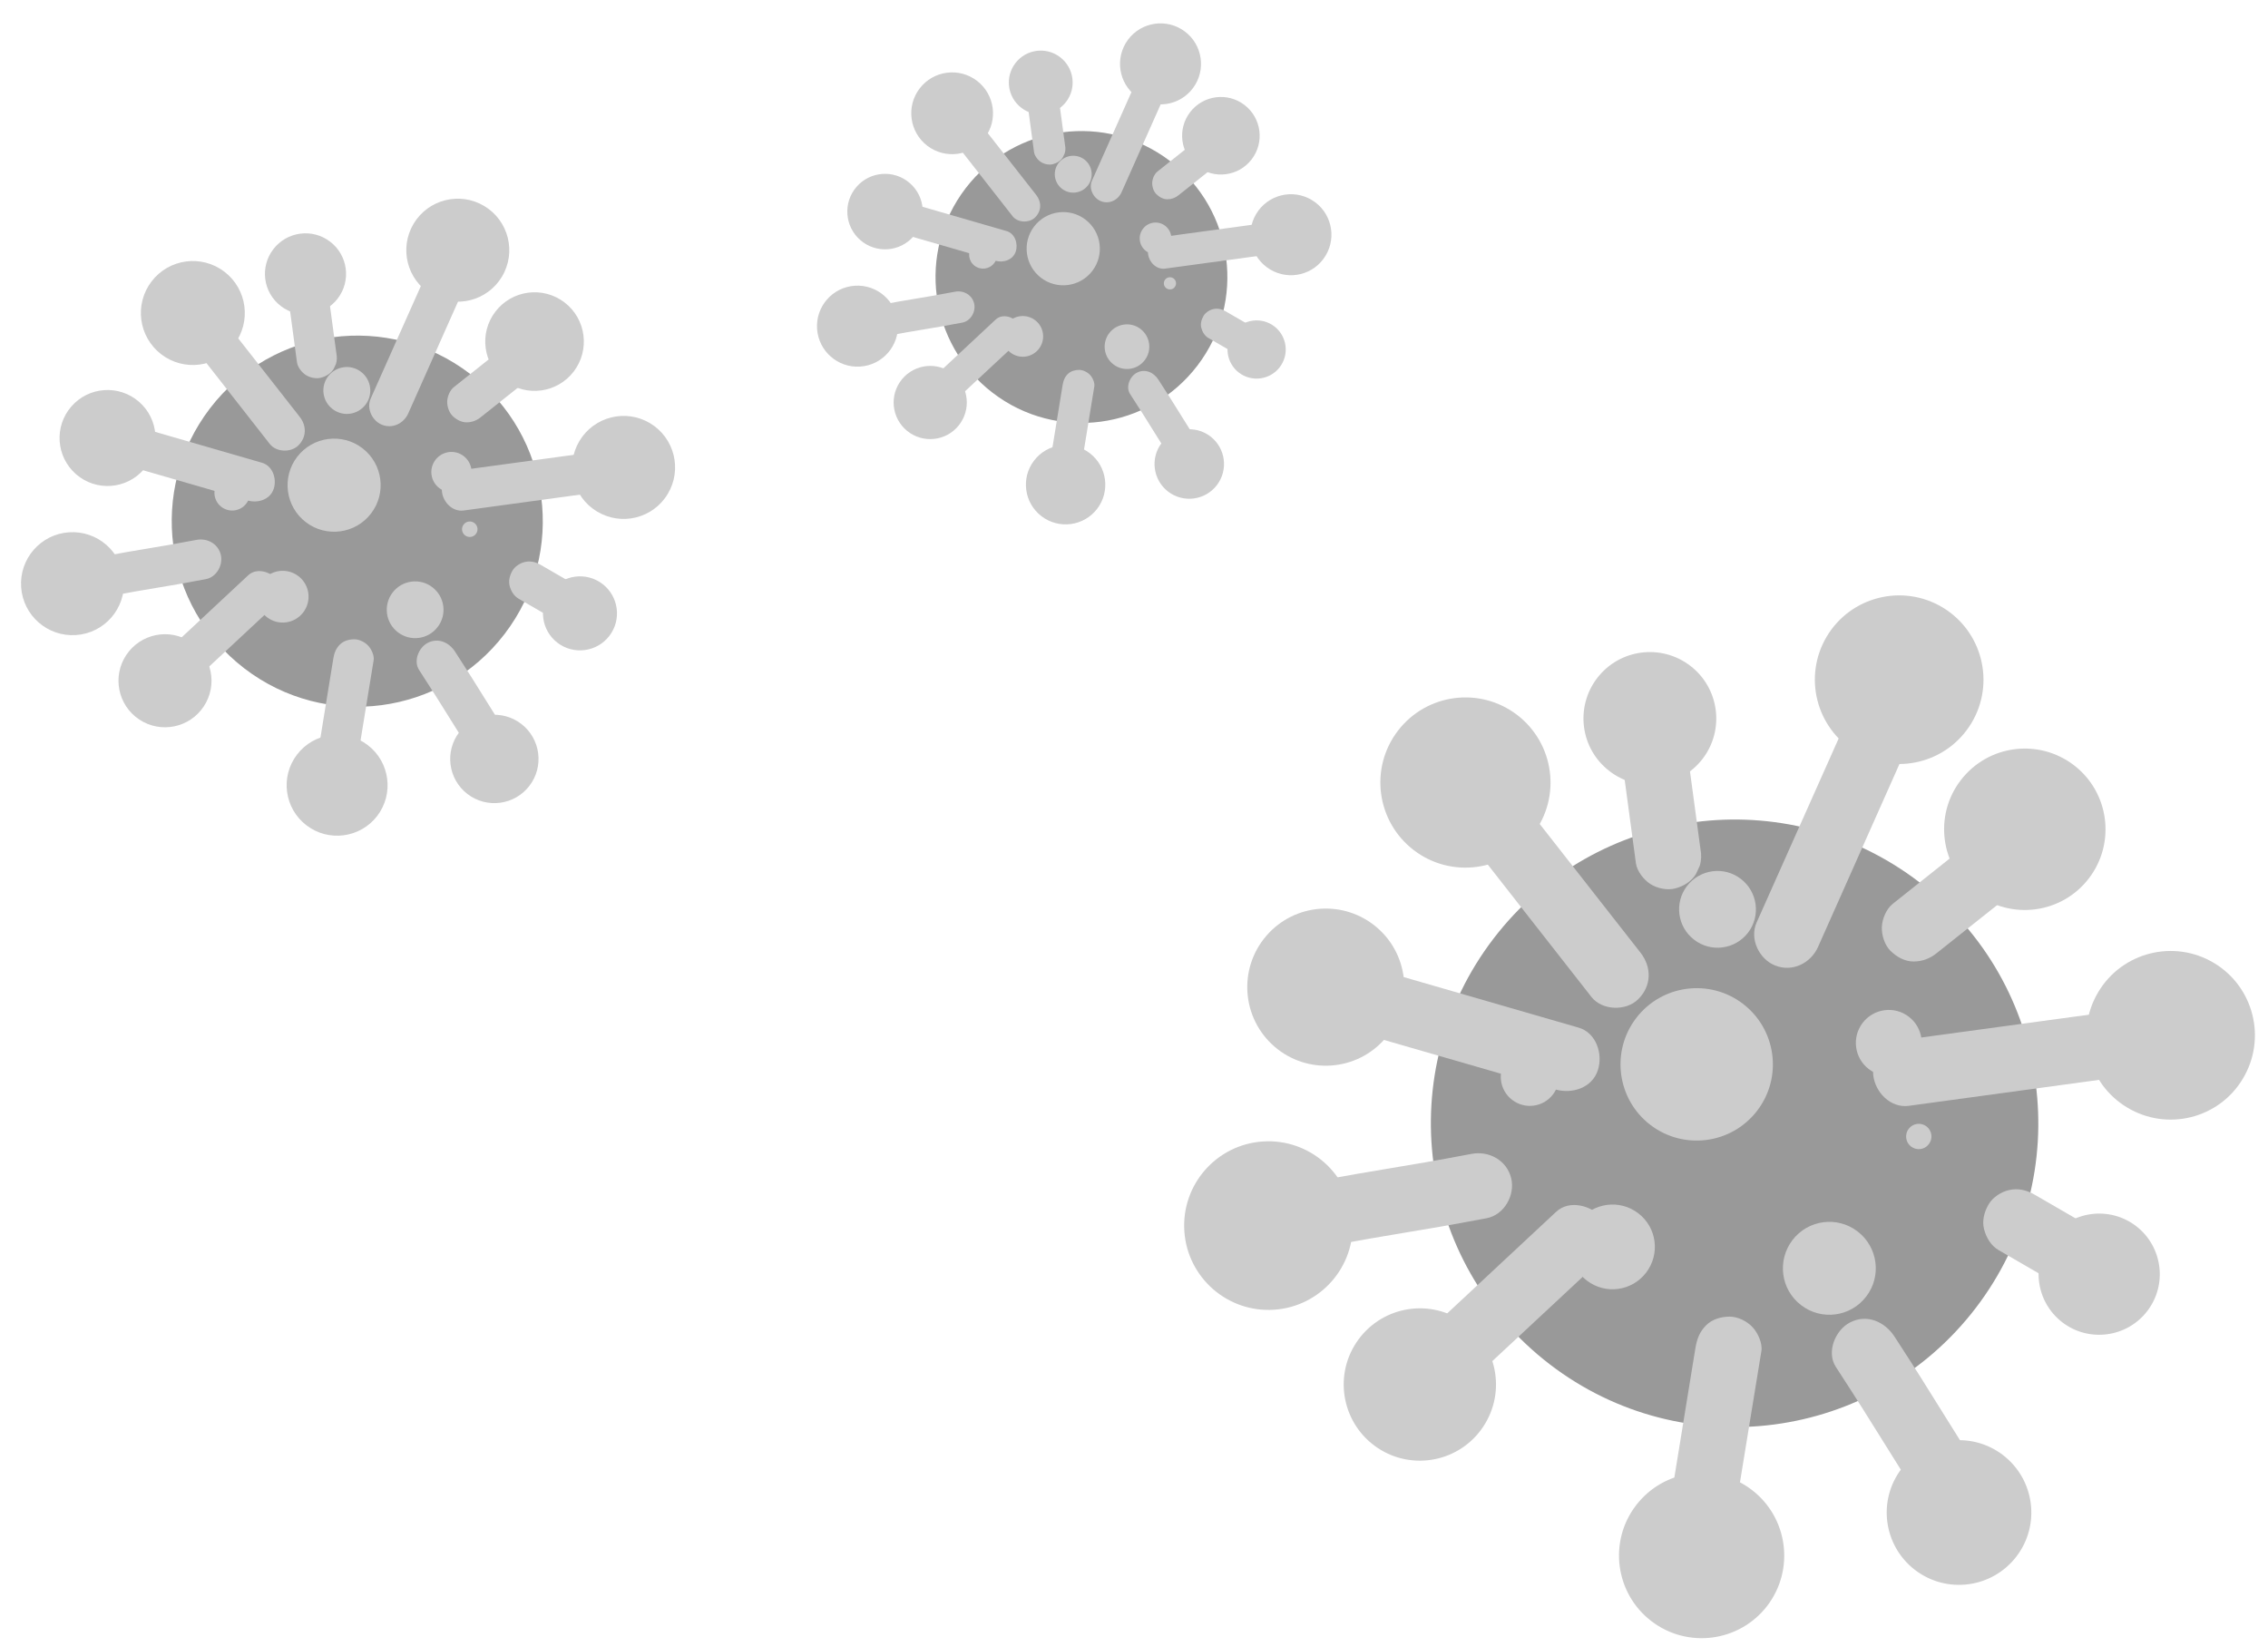 <?xml version="1.0" encoding="utf-8"?>
<!-- Generator: Adobe Illustrator 16.0.0, SVG Export Plug-In . SVG Version: 6.00 Build 0)  -->
<!DOCTYPE svg PUBLIC "-//W3C//DTD SVG 1.1//EN" "http://www.w3.org/Graphics/SVG/1.1/DTD/svg11.dtd">
<svg version="1.1" id="Layer_1" xmlns="http://www.w3.org/2000/svg" xmlns:xlink="http://www.w3.org/1999/xlink" x="0px" y="0px"
	 width="520px" height="377.5px" viewBox="0 0 520 377.5" enable-background="new 0 0 520 377.5" xml:space="preserve">
<g>
	<g>
		<path fill="#999999" d="M440.063,202.223c30.527,23.385,36.3,67.094,12.907,97.618c-23.4,30.524-67.091,36.299-97.621,12.9
			c-30.532-23.385-36.308-67.087-12.908-97.611C365.826,184.599,409.535,178.823,440.063,202.223z"/>
		<path fill="#CCCCCC" d="M361.924,235.546c-16.254-4.703-32.485-9.398-48.728-14.08c-3.794-1.094-8.411,0.341-9.747,4.44
			c-1.192,3.659,0.37,8.567,4.44,9.746c16.239,4.695,32.491,9.376,48.731,14.065c3.814,1.101,8.417-0.334,9.738-4.433
			C367.557,241.626,366.005,236.718,361.924,235.546z"/>
		<path fill="#CCCCCC" d="M356.784,277.77c-10.308,9.604-20.601,19.215-30.901,28.805c-2.897,2.699-4.283,7.231-1.488,10.613
			c2.391,2.891,7.506,4.362,10.596,1.478c10.3-9.612,20.601-19.216,30.915-28.813c2.884-2.692,4.259-7.231,1.47-10.599
			C364.989,276.356,359.874,274.885,356.784,277.77z"/>
		<path fill="#CCCCCC" d="M396.564,301.794c-1.918,0.015-3.957,0.561-5.36,1.954c-1.545,1.521-2.142,3.211-2.497,5.328
			c-1.768,10.912-3.54,21.823-5.324,32.712c-0.272,1.748,0.821,4.127,1.95,5.371c1.269,1.399,3.41,2.493,5.335,2.486
			c1.918-0.008,3.949-0.547,5.363-1.947c1.548-1.52,2.134-3.21,2.479-5.334c1.779-10.904,3.565-21.808,5.342-32.719
			c0.277-1.733-0.828-4.127-1.961-5.356C400.645,302.888,398.485,301.787,396.564,301.794z"/>
		<path fill="#CCCCCC" d="M424.18,303.123c-3.35,1.711-5.502,6.741-3.269,10.187c10.077,15.479,11.572,18.604,21.649,34.09
			c2.216,3.409,6.29,5.264,10.186,3.254c3.354-1.72,5.509-6.742,3.265-10.188c-10.073-15.471-11.555-18.611-21.634-34.076
			C432.153,302.966,428.076,301.112,424.18,303.123z"/>
		<path fill="#CCCCCC" d="M477.641,280.292c-3.747-2.174-7.522-4.347-11.266-6.521c-1.723-0.994-3.732-1.449-5.715-0.994
			c-1.812,0.391-3.801,1.669-4.73,3.31c-0.995,1.712-1.542,3.765-1.02,5.711c0.508,1.897,1.576,3.736,3.331,4.752l11.266,6.521
			c1.745,1.002,3.741,1.442,5.72,1.002c1.801-0.398,3.793-1.698,4.741-3.332c0.979-1.698,1.521-3.751,0.998-5.711
			C480.472,283.133,479.389,281.3,477.641,280.292z"/>
		<path fill="#CCCCCC" d="M489.447,231.156c-17.649,2.387-35.315,4.795-52.979,7.203c-3.921,0.541-7.477,3.907-6.969,8.141
			c0.458,3.857,3.932,7.529,8.127,6.976c17.648-2.408,35.315-4.816,52.968-7.224c3.921-0.533,7.497-3.893,6.979-8.134
			C497.115,234.252,493.636,230.573,489.447,231.156z"/>
		<path fill="#CCCCCC" d="M453.791,193.733c-2.046,0-3.75,0.668-5.37,1.939c-4.816,3.851-9.65,7.693-14.484,11.522
			c-1.472,1.186-2.419,3.488-2.472,5.342c-0.064,1.818,0.631,4.042,1.938,5.37c1.406,1.414,3.296,2.487,5.335,2.487
			c2.053-0.021,3.765-0.675,5.349-1.961c4.838-3.85,9.672-7.686,14.499-11.515c1.491-1.179,2.43-3.495,2.504-5.342
			c0.053-1.819-0.671-4.049-1.965-5.356C457.732,194.806,455.837,193.727,453.791,193.733z"/>
		<path fill="#CCCCCC" d="M433.865,159.395c-3.957-1.563-8.141,0.525-9.81,4.284c-7.107,15.926-14.215,31.881-21.325,47.821
			c-1.641,3.744,0.611,8.375,4.294,9.817c3.942,1.563,8.145-0.533,9.816-4.276c7.104-15.941,14.193-31.888,21.294-47.829
			C439.814,165.461,437.552,160.836,433.865,159.395z"/>
		<path fill="#CCCCCC" d="M378.074,168.402c-1.884,0.519-3.737,1.584-4.732,3.324c-0.283,0.625-0.572,1.229-0.852,1.833
			c-0.391,1.293-0.448,2.571-0.164,3.878l2.753,20.451c0.259,1.826,1.837,3.808,3.325,4.752c1.552,0.987,3.885,1.499,5.715,0.995
			c1.889-0.504,3.722-1.584,4.737-3.325c0.288-0.618,0.562-1.222,0.853-1.839c0.383-1.265,0.434-2.579,0.163-3.878l-2.756-20.438
			c-0.241-1.819-1.833-3.793-3.317-4.745C382.219,168.409,379.892,167.912,378.074,168.402z"/>
		<path fill="#CCCCCC" d="M336.809,181.295c-3.09,3.055-3.161,7.331-0.547,10.691c9.536,12.175,19.088,24.365,28.624,36.541
			c2.454,3.111,7.923,3.282,10.701,0.525c3.094-3.054,3.157-7.338,0.54-10.69c-9.551-12.176-19.087-24.365-28.631-36.541
			C345.049,178.709,339.564,178.546,336.809,181.295z"/>
		<path fill="#CCCCCC" d="M459.246,333.533c7.261,5.577,8.642,15.991,3.069,23.25c-5.576,7.268-15.977,8.639-23.25,3.075
			c-7.261-5.568-8.632-15.982-3.059-23.235C441.568,329.342,451.986,327.964,459.246,333.533z"/>
		<path fill="#CCCCCC" d="M472.839,303.094c-6.077-4.667-7.249-13.383-2.568-19.478c4.653-6.081,13.384-7.246,19.482-2.578
			c6.073,4.667,7.242,13.383,2.568,19.478C487.661,306.589,478.931,307.761,472.839,303.094z"/>
		<path fill="#CCCCCC" d="M401.664,341.518c8.305,6.372,9.868,18.271,3.523,26.568c-6.385,8.303-18.264,9.866-26.566,3.502
			c-8.298-6.351-9.882-18.25-3.51-26.547C381.469,336.737,393.37,335.167,401.664,341.518z"/>
		<path fill="#CCCCCC" d="M335.179,302.795c8.052,5.335,10.239,16.161,4.908,24.195c-5.311,8.041-16.15,10.244-24.198,4.916
			c-8.031-5.335-10.226-16.161-4.898-24.195C316.321,299.677,327.155,297.468,335.179,302.795z"/>
		<path fill="#CCCCCC" d="M315.768,212.658c7.509,6.507,8.312,17.887,1.818,25.395c-6.514,7.523-17.879,8.348-25.402,1.826
			c-7.516-6.521-8.326-17.887-1.818-25.403C296.883,206.953,308.244,206.151,315.768,212.658z"/>
		<path fill="#CCCCCC" d="M347.858,163.884c8.546,6.557,10.176,18.811,3.611,27.356c-6.549,8.545-18.796,10.165-27.341,3.616
			c-8.546-6.564-10.173-18.796-3.623-27.349C327.055,158.955,339.299,157.335,347.858,163.884z"/>
		<path fill="#CCCCCC" d="M387.528,152.604c6.684,5.107,7.948,14.676,2.834,21.339c-5.129,6.663-14.684,7.934-21.331,2.82
			c-6.7-5.122-7.949-14.662-2.835-21.339C371.307,148.753,380.858,147.496,387.528,152.604z"/>
		<path fill="#CCCCCC" d="M475.511,175.406c8.102,6.216,9.629,17.831,3.42,25.935c-6.216,8.113-17.831,9.64-25.936,3.431
			c-8.112-6.223-9.661-17.837-3.438-25.935C455.783,170.718,467.384,169.191,475.511,175.406z"/>
		<path fill="#CCCCCC" d="M487.732,253.873c-9.157-5.477-12.133-17.354-6.628-26.511c5.483-9.149,17.361-12.119,26.518-6.628
			c9.142,5.491,12.119,17.362,6.613,26.518C508.766,256.409,496.889,259.371,487.732,253.873z"/>
		<path fill="#CCCCCC" d="M425.497,172.366c-9.156-5.47-12.122-17.347-6.645-26.504c5.498-9.157,17.363-12.119,26.52-6.642
			c9.157,5.491,12.131,17.368,6.636,26.518C446.517,174.888,434.64,177.864,425.497,172.366z"/>
		<path fill="#CCCCCC" d="M294.662,280.164c0.98,4.142,5.086,6.4,9.136,5.633c17.138-3.268,19.912-3.31,37.067-6.563
			c4.017-0.768,6.535-5.271,5.626-9.122c-0.974-4.127-5.079-6.393-9.118-5.619c-17.145,3.253-19.929,3.303-37.078,6.563
			C296.268,271.817,293.761,276.32,294.662,280.164z"/>
		<path fill="#CCCCCC" d="M310.105,279.631c0.711,10.669-7.33,19.876-18,20.58c-10.631,0.71-19.848-7.345-20.562-17.994
			c-0.713-10.649,7.338-19.862,18.001-20.572C300.182,260.941,309.402,268.997,310.105,279.631z"/>
	</g>
	<g>
		<path fill="#CCCCCC" d="M375.619,278.104c4.269,3.261,5.055,9.349,1.794,13.611c-3.268,4.262-9.342,5.072-13.604,1.797
			c-4.263-3.261-5.065-9.349-1.802-13.604C365.272,275.653,371.346,274.836,375.619,278.104z"/>
		<path fill="#CCCCCC" d="M425.902,282.266c4.667,3.587,5.563,10.265,1.971,14.925c-3.565,4.674-10.25,5.563-14.917,1.975
			c-4.678-3.566-5.559-10.244-1.982-14.924C414.551,279.574,421.242,278.686,425.902,282.266z"/>
		<path fill="#CCCCCC" d="M399.637,230.104c7.66,5.881,9.11,16.85,3.235,24.493c-5.864,7.658-16.828,9.107-24.493,3.24
			c-7.65-5.875-9.096-16.836-3.235-24.487C381.011,225.686,391.986,224.244,399.637,230.104z"/>
		<path fill="#CCCCCC" d="M437.651,233.053c3.307,2.543,3.936,7.273,1.399,10.577c-2.529,3.325-7.273,3.95-10.592,1.414
			c-3.31-2.536-3.929-7.288-1.389-10.591C429.617,231.142,434.345,230.509,437.651,233.053z"/>
		<path fill="#CCCCCC" d="M441.7,258.192c1.275,0.98,1.521,2.806,0.533,4.07c-0.97,1.293-2.788,1.513-4.07,0.547
			c-1.272-0.98-1.514-2.798-0.536-4.077C438.604,257.46,440.426,257.212,441.7,258.192z"/>
		<path fill="#CCCCCC" d="M354.802,241.541c2.938,2.224,3.491,6.422,1.243,9.341c-2.237,2.913-6.407,3.474-9.337,1.229
			c-2.931-2.237-3.478-6.415-1.233-9.341C347.719,239.851,351.89,239.296,354.802,241.541z"/>
		<path fill="#CCCCCC" d="M399.135,201.456c3.851,2.941,4.601,8.475,1.648,12.332c-2.973,3.857-8.492,4.596-12.346,1.62
			c-3.864-2.941-4.604-8.467-1.642-12.325C389.758,199.232,395.285,198.486,399.135,201.456z"/>
	</g>
</g>
<g>
	<g>
		<path fill="#999999" d="M107.789,85.708c18.648,14.286,22.175,40.986,7.885,59.632c-14.295,18.646-40.984,22.174-59.634,7.88
			c-18.651-14.285-22.18-40.981-7.886-59.628C62.439,74.942,89.14,71.415,107.789,85.708z"/>
		<path fill="#CCCCCC" d="M60.056,106.065c-9.929-2.873-19.845-5.741-29.767-8.601c-2.317-0.668-5.138,0.208-5.954,2.712
			c-0.729,2.235,0.227,5.233,2.713,5.954c9.92,2.868,19.848,5.728,29.769,8.592c2.33,0.672,5.142-0.204,5.949-2.708
			C63.497,109.779,62.549,106.781,60.056,106.065z"/>
		<path fill="#CCCCCC" d="M56.916,131.858c-6.297,5.867-12.584,11.738-18.877,17.596c-1.77,1.649-2.616,4.417-0.909,6.483
			c1.461,1.766,4.585,2.665,6.473,0.903c6.292-5.872,12.585-11.739,18.886-17.601c1.761-1.645,2.602-4.417,0.897-6.474
			C61.929,130.995,58.804,130.096,56.916,131.858z"/>
		<path fill="#CCCCCC" d="M81.217,146.534c-1.172,0.009-2.417,0.343-3.274,1.193c-0.944,0.929-1.309,1.961-1.525,3.255
			c-1.08,6.666-2.163,13.331-3.253,19.982c-0.166,1.068,0.502,2.521,1.191,3.281c0.775,0.855,2.083,1.523,3.259,1.519
			c1.172-0.004,2.413-0.334,3.276-1.189c0.946-0.928,1.304-1.961,1.515-3.258c1.087-6.661,2.179-13.322,3.264-19.987
			c0.169-1.059-0.506-2.521-1.198-3.272C83.709,147.202,82.39,146.53,81.217,146.534z"/>
		<path fill="#CCCCCC" d="M98.086,147.345c-2.046,1.046-3.36,4.118-1.997,6.223c6.156,9.456,7.069,11.365,13.226,20.825
			c1.354,2.083,3.843,3.215,6.222,1.988c2.049-1.051,3.365-4.119,1.994-6.224c-6.153-9.451-7.058-11.369-13.215-20.816
			C102.957,147.25,100.466,146.117,98.086,147.345z"/>
		<path fill="#CCCCCC" d="M130.744,133.398c-2.289-1.328-4.596-2.655-6.882-3.983c-1.053-0.607-2.28-0.885-3.491-0.607
			c-1.106,0.238-2.322,1.02-2.89,2.022c-0.608,1.046-0.942,2.3-0.623,3.489c0.311,1.159,0.963,2.283,2.035,2.903l6.882,3.983
			c1.065,0.612,2.285,0.881,3.494,0.612c1.1-0.244,2.316-1.037,2.896-2.035c0.599-1.038,0.93-2.292,0.61-3.489
			C132.474,135.134,131.812,134.015,130.744,133.398z"/>
		<path fill="#CCCCCC" d="M137.956,103.383c-10.781,1.458-21.573,2.929-32.363,4.4c-2.395,0.331-4.566,2.387-4.257,4.973
			c0.28,2.356,2.401,4.6,4.965,4.261c10.78-1.471,21.573-2.942,32.356-4.413c2.395-0.325,4.58-2.378,4.264-4.969
			C142.641,105.274,140.515,103.027,137.956,103.383z"/>
		<path fill="#CCCCCC" d="M116.175,80.522c-1.25,0-2.291,0.408-3.28,1.185c-2.942,2.352-5.896,4.7-8.849,7.039
			c-0.898,0.725-1.478,2.131-1.51,3.263c-0.039,1.111,0.386,2.469,1.185,3.281c0.858,0.864,2.013,1.519,3.259,1.519
			c1.254-0.013,2.3-0.413,3.268-1.198c2.955-2.352,5.908-4.695,8.856-7.034c0.911-0.72,1.484-2.135,1.53-3.263
			c0.032-1.111-0.41-2.473-1.2-3.272C118.583,81.178,117.425,80.519,116.175,80.522z"/>
		<path fill="#CCCCCC" d="M104.003,59.546c-2.418-0.955-4.973,0.321-5.992,2.617c-4.342,9.729-8.684,19.475-13.027,29.213
			c-1.002,2.287,0.373,5.116,2.623,5.997c2.408,0.955,4.976-0.326,5.996-2.612c4.34-9.738,8.671-19.479,13.008-29.218
			C107.637,63.252,106.255,60.427,104.003,59.546z"/>
		<path fill="#CCCCCC" d="M69.922,65.049c-1.151,0.317-2.283,0.967-2.892,2.03c-0.173,0.382-0.35,0.751-0.52,1.12
			c-0.239,0.79-0.274,1.571-0.101,2.369l1.682,12.493c0.158,1.115,1.122,2.326,2.031,2.903c0.948,0.603,2.373,0.916,3.491,0.608
			c1.153-0.308,2.273-0.968,2.894-2.031c0.177-0.377,0.343-0.746,0.521-1.124c0.233-0.772,0.265-1.576,0.1-2.369l-1.684-12.485
			c-0.147-1.111-1.12-2.317-2.026-2.898C72.453,65.053,71.032,64.749,69.922,65.049z"/>
		<path fill="#CCCCCC" d="M44.714,72.925c-1.888,1.866-1.932,4.478-0.334,6.531c5.825,7.438,11.66,14.884,17.485,22.322
			c1.499,1.9,4.84,2.005,6.537,0.321c1.89-1.866,1.929-4.482,0.33-6.53c-5.835-7.438-11.66-14.884-17.49-22.322
			C49.747,71.345,46.397,71.245,44.714,72.925z"/>
		<path fill="#CCCCCC" d="M119.507,165.922c4.436,3.406,5.279,9.768,1.875,14.203c-3.406,4.44-9.76,5.277-14.202,1.879
			c-4.436-3.402-5.273-9.763-1.869-14.194C108.708,163.362,115.072,162.521,119.507,165.922z"/>
		<path fill="#CCCCCC" d="M127.811,147.328c-3.712-2.851-4.429-8.175-1.569-11.898c2.843-3.714,8.176-4.426,11.901-1.575
			c3.71,2.851,4.425,8.175,1.569,11.898C136.865,149.463,131.532,150.179,127.811,147.328z"/>
		<path fill="#CCCCCC" d="M84.332,170.8c5.073,3.893,6.028,11.161,2.152,16.23c-3.9,5.072-11.157,6.027-16.229,2.139
			c-5.069-3.879-6.037-11.148-2.145-16.217C71.995,167.88,79.266,166.92,84.332,170.8z"/>
		<path fill="#CCCCCC" d="M43.718,147.146c4.919,3.259,6.255,9.873,2.998,14.78c-3.244,4.912-9.865,6.258-14.781,3.003
			c-4.906-3.259-6.247-9.872-2.993-14.78C32.198,145.241,38.816,143.892,43.718,147.146z"/>
		<path fill="#CCCCCC" d="M31.86,92.083c4.587,3.975,5.077,10.927,1.11,15.513c-3.979,4.596-10.921,5.099-15.517,1.116
			c-4.592-3.984-5.087-10.927-1.111-15.518C20.324,88.598,27.265,88.108,31.86,92.083z"/>
		<path fill="#CCCCCC" d="M51.464,62.289C56.684,66.294,57.68,73.779,53.67,79c-4.001,5.22-11.482,6.209-16.702,2.208
			c-5.221-4.009-6.214-11.482-2.213-16.707C38.755,59.277,46.234,58.288,51.464,62.289z"/>
		<path fill="#CCCCCC" d="M75.696,55.398c4.083,3.12,4.855,8.965,1.731,13.036c-3.133,4.07-8.97,4.847-13.03,1.723
			c-4.093-3.129-4.855-8.957-1.731-13.036C65.787,53.046,71.622,52.278,75.696,55.398z"/>
		<path fill="#CCCCCC" d="M129.442,69.327c4.949,3.797,5.883,10.892,2.09,15.843c-3.798,4.956-10.893,5.889-15.844,2.096
			c-4.955-3.801-5.901-10.896-2.101-15.843C117.392,66.463,124.479,65.53,129.442,69.327z"/>
		<path fill="#CCCCCC" d="M136.908,117.26c-5.594-3.345-7.411-10.601-4.049-16.195c3.351-5.589,10.606-7.403,16.199-4.049
			c5.584,3.354,7.403,10.606,4.04,16.199C149.757,118.81,142.502,120.619,136.908,117.26z"/>
		<path fill="#CCCCCC" d="M98.891,67.47c-5.593-3.341-7.405-10.597-4.059-16.19c3.358-5.594,10.606-7.403,16.2-4.057
			c5.594,3.354,7.41,10.609,4.053,16.199C111.731,69.011,104.476,70.829,98.891,67.47z"/>
		<path fill="#CCCCCC" d="M18.968,133.32c0.599,2.53,3.106,3.91,5.58,3.441c10.47-1.997,12.164-2.022,22.644-4.009
			c2.454-0.469,3.992-3.22,3.437-5.572c-0.595-2.521-3.103-3.905-5.569-3.432c-10.474,1.987-12.174,2.018-22.65,4.009
			C19.948,128.222,18.417,130.973,18.968,133.32z"/>
		<path fill="#CCCCCC" d="M28.401,132.995c0.435,6.518-4.478,12.142-10.996,12.571C10.911,146,5.281,141.08,4.846,134.575
			c-0.436-6.505,4.481-12.133,10.995-12.567C22.339,121.578,27.972,126.499,28.401,132.995z"/>
	</g>
	<g>
		<path fill="#CCCCCC" d="M68.422,132.062c2.607,1.992,3.088,5.711,1.096,8.314c-1.996,2.604-5.706,3.098-8.31,1.098
			c-2.604-1.992-3.095-5.711-1.101-8.31S65.812,130.066,68.422,132.062z"/>
		<path fill="#CCCCCC" d="M99.139,134.605c2.851,2.191,3.397,6.27,1.203,9.117c-2.178,2.855-6.261,3.398-9.112,1.206
			c-2.857-2.178-3.396-6.258-1.211-9.117C92.204,132.96,96.292,132.418,99.139,134.605z"/>
		<path fill="#CCCCCC" d="M83.094,102.741c4.679,3.593,5.565,10.293,1.976,14.962c-3.582,4.678-10.279,5.563-14.962,1.979
			c-4.673-3.589-5.556-10.285-1.977-14.958C71.716,100.042,78.42,99.161,83.094,102.741z"/>
		<path fill="#CCCCCC" d="M106.315,104.542c2.02,1.553,2.404,4.443,0.855,6.461c-1.546,2.031-4.443,2.413-6.471,0.863
			c-2.021-1.549-2.4-4.452-0.849-6.47C101.407,103.375,104.296,102.988,106.315,104.542z"/>
		<path fill="#CCCCCC" d="M108.789,119.899c0.779,0.599,0.929,1.714,0.325,2.486c-0.592,0.79-1.703,0.925-2.486,0.334
			c-0.777-0.599-0.925-1.709-0.327-2.491C106.897,119.452,108.011,119.3,108.789,119.899z"/>
		<path fill="#CCCCCC" d="M55.705,109.727c1.794,1.358,2.133,3.923,0.76,5.707c-1.367,1.779-3.914,2.122-5.704,0.75
			c-1.79-1.367-2.124-3.918-0.753-5.707C51.378,108.694,53.926,108.356,55.705,109.727z"/>
		<path fill="#CCCCCC" d="M82.787,85.24c2.352,1.797,2.81,5.177,1.007,7.533c-1.816,2.356-5.188,2.808-7.542,0.989
			c-2.36-1.796-2.812-5.172-1.003-7.529C77.059,83.882,80.436,83.426,82.787,85.24z"/>
	</g>
</g>
<g>
	<g>
		<path fill="#999999" d="M268.304,36.946c14.668,11.236,17.441,32.236,6.202,46.901c-11.243,14.666-32.235,17.44-46.903,6.198
			c-14.669-11.235-17.444-32.232-6.202-46.898C232.636,28.478,253.636,25.704,268.304,36.946z"/>
		<path fill="#CCCCCC" d="M230.762,52.957c-7.81-2.26-15.608-4.516-23.412-6.765c-1.823-0.525-4.041,0.164-4.684,2.133
			c-0.572,1.758,0.179,4.116,2.134,4.683c7.803,2.256,15.61,4.505,23.414,6.758c1.832,0.529,4.044-0.161,4.679-2.13
			C233.468,55.878,232.723,53.52,230.762,52.957z"/>
		<path fill="#CCCCCC" d="M228.292,73.243c-4.953,4.615-9.897,9.232-14.847,13.84c-1.393,1.297-2.058,3.475-0.716,5.099
			c1.149,1.389,3.606,2.096,5.091,0.71c4.949-4.618,9.898-9.233,14.854-13.844c1.385-1.293,2.046-3.474,0.706-5.092
			C232.234,72.564,229.776,71.857,228.292,73.243z"/>
		<path fill="#CCCCCC" d="M247.404,84.786c-0.921,0.007-1.9,0.27-2.575,0.938c-0.742,0.731-1.029,1.542-1.199,2.56
			c-0.85,5.243-1.701,10.485-2.559,15.716c-0.131,0.84,0.395,1.983,0.937,2.581c0.61,0.672,1.639,1.198,2.563,1.194
			c0.922-0.004,1.897-0.263,2.577-0.936c0.744-0.73,1.025-1.542,1.191-2.563c0.854-5.239,1.713-10.478,2.566-15.72
			c0.133-0.833-0.397-1.983-0.942-2.573C249.365,85.312,248.327,84.783,247.404,84.786z"/>
		<path fill="#CCCCCC" d="M260.673,85.424c-1.609,0.823-2.644,3.239-1.571,4.894c4.842,7.438,5.561,8.939,10.402,16.379
			c1.064,1.638,3.022,2.529,4.894,1.563c1.611-0.827,2.646-3.239,1.568-4.895c-4.84-7.433-5.551-8.941-10.394-16.372
			C264.504,85.349,262.544,84.458,260.673,85.424z"/>
		<path fill="#CCCCCC" d="M286.358,74.455c-1.8-1.044-3.614-2.088-5.412-3.133c-0.828-0.478-1.794-0.696-2.746-0.478
			c-0.87,0.188-1.826,0.802-2.272,1.59c-0.479,0.823-0.741,1.809-0.49,2.744c0.244,0.911,0.757,1.795,1.601,2.283l5.412,3.133
			c0.839,0.481,1.798,0.692,2.749,0.481c0.864-0.192,1.821-0.816,2.277-1.601c0.471-0.816,0.73-1.803,0.479-2.745
			C287.719,75.82,287.198,74.939,286.358,74.455z"/>
		<path fill="#CCCCCC" d="M292.031,50.847c-8.48,1.147-16.968,2.304-25.454,3.461c-1.884,0.26-3.592,1.877-3.349,3.911
			c0.221,1.854,1.889,3.618,3.905,3.352c8.479-1.157,16.968-2.314,25.448-3.471c1.884-0.256,3.603-1.871,3.354-3.908
			C295.715,52.334,294.043,50.567,292.031,50.847z"/>
		<path fill="#CCCCCC" d="M274.899,32.867c-0.983,0-1.802,0.321-2.58,0.932c-2.313,1.85-4.637,3.697-6.959,5.536
			c-0.707,0.57-1.162,1.676-1.188,2.566c-0.031,0.874,0.303,1.942,0.932,2.581c0.675,0.679,1.583,1.195,2.563,1.195
			c0.986-0.011,1.81-0.325,2.57-0.943c2.324-1.849,4.647-3.692,6.966-5.532c0.717-0.566,1.167-1.679,1.203-2.566
			c0.025-0.874-0.322-1.945-0.943-2.574C276.794,33.383,275.883,32.864,274.899,32.867z"/>
		<path fill="#CCCCCC" d="M265.326,16.369c-1.901-0.751-3.911,0.252-4.713,2.058c-3.415,7.652-6.83,15.317-10.246,22.976
			c-0.788,1.798,0.293,4.023,2.063,4.717c1.894,0.751,3.913-0.256,4.716-2.055c3.413-7.659,6.819-15.321,10.23-22.98
			C268.185,19.284,267.098,17.062,265.326,16.369z"/>
		<path fill="#CCCCCC" d="M238.521,20.697c-0.906,0.249-1.796,0.761-2.274,1.597c-0.136,0.301-0.275,0.591-0.409,0.881
			c-0.188,0.621-0.216,1.236-0.079,1.864l1.323,9.826c0.124,0.877,0.882,1.829,1.598,2.283c0.745,0.474,1.866,0.721,2.745,0.478
			c0.907-0.242,1.788-0.761,2.276-1.598c0.139-0.297,0.27-0.586,0.41-0.883c0.184-0.608,0.208-1.239,0.078-1.863l-1.324-9.82
			c-0.116-0.874-0.881-1.823-1.594-2.28C240.512,20.7,239.395,20.461,238.521,20.697z"/>
		<path fill="#CCCCCC" d="M218.694,26.891c-1.484,1.468-1.519,3.522-0.263,5.137c4.582,5.85,9.171,11.706,13.753,17.556
			c1.179,1.495,3.807,1.577,5.142,0.252c1.486-1.467,1.517-3.525,0.26-5.136c-4.59-5.85-9.171-11.707-13.757-17.556
			C222.653,25.649,220.019,25.57,218.694,26.891z"/>
		<path fill="#CCCCCC" d="M277.521,100.035c3.488,2.679,4.152,7.683,1.475,11.17c-2.679,3.492-7.677,4.151-11.17,1.478
			c-3.489-2.675-4.147-7.679-1.471-11.164C269.027,98.021,274.032,97.359,277.521,100.035z"/>
		<path fill="#CCCCCC" d="M284.051,85.41c-2.919-2.242-3.482-6.43-1.233-9.358c2.235-2.921,6.43-3.481,9.36-1.239
			c2.918,2.242,3.48,6.43,1.234,9.358C291.173,87.089,286.979,87.653,284.051,85.41z"/>
		<path fill="#CCCCCC" d="M249.854,103.871c3.99,3.062,4.742,8.778,1.693,12.765c-3.067,3.989-8.775,4.74-12.764,1.683
			c-3.987-3.051-4.749-8.769-1.688-12.755C240.151,101.575,245.87,100.819,249.854,103.871z"/>
		<path fill="#CCCCCC" d="M217.911,85.267c3.869,2.563,4.92,7.765,2.358,11.625c-2.552,3.863-7.76,4.922-11.626,2.362
			c-3.858-2.563-4.913-7.765-2.354-11.625C208.852,83.769,214.057,82.708,217.911,85.267z"/>
		<path fill="#CCCCCC" d="M208.585,41.959c3.608,3.126,3.993,8.594,0.874,12.201c-3.13,3.615-8.59,4.011-12.204,0.877
			c-3.611-3.133-4.001-8.594-0.874-12.205C199.512,39.219,204.971,38.833,208.585,41.959z"/>
		<path fill="#CCCCCC" d="M224.004,18.526c4.105,3.15,4.889,9.038,1.734,13.144c-3.146,4.106-9.03,4.884-13.136,1.737
			c-4.106-3.154-4.888-9.031-1.74-13.14C214.008,16.157,219.891,15.379,224.004,18.526z"/>
		<path fill="#CCCCCC" d="M243.063,13.106c3.212,2.454,3.819,7.051,1.362,10.253c-2.464,3.201-7.055,3.812-10.249,1.355
			c-3.219-2.461-3.818-7.045-1.361-10.253C235.27,11.256,239.858,10.652,243.063,13.106z"/>
		<path fill="#CCCCCC" d="M285.335,24.062c3.893,2.986,4.627,8.567,1.644,12.46c-2.987,3.898-8.567,4.632-12.461,1.649
			c-3.897-2.99-4.642-8.57-1.652-12.46C275.856,21.809,281.431,21.075,285.335,24.062z"/>
		<path fill="#CCCCCC" d="M291.207,61.762c-4.4-2.631-5.829-8.338-3.185-12.737c2.635-4.396,8.342-5.823,12.74-3.185
			c4.393,2.638,5.823,8.342,3.178,12.741C301.313,62.98,295.606,64.403,291.207,61.762z"/>
		<path fill="#CCCCCC" d="M261.306,22.601c-4.399-2.628-5.824-8.334-3.192-12.734c2.642-4.399,8.342-5.823,12.741-3.191
			c4.4,2.638,5.829,8.344,3.188,12.74C271.405,23.813,265.698,25.243,261.306,22.601z"/>
		<path fill="#CCCCCC" d="M198.445,74.393c0.471,1.99,2.443,3.075,4.389,2.707c8.234-1.57,9.567-1.59,17.81-3.153
			c1.93-0.369,3.14-2.533,2.703-4.382c-0.468-1.983-2.44-3.072-4.381-2.7c-8.237,1.563-9.575,1.587-17.814,3.153
			C199.217,70.383,198.012,72.546,198.445,74.393z"/>
		<path fill="#CCCCCC" d="M205.865,74.137c0.342,5.126-3.522,9.55-8.649,9.888c-5.107,0.341-9.535-3.529-9.878-8.645
			c-0.343-5.117,3.524-9.543,8.647-9.884C201.097,65.157,205.526,69.028,205.865,74.137z"/>
	</g>
	<g>
		<path fill="#CCCCCC" d="M237.342,73.403c2.051,1.566,2.428,4.492,0.861,6.54c-1.57,2.048-4.488,2.437-6.535,0.863
			c-2.049-1.566-2.435-4.492-0.866-6.536C232.37,72.226,235.288,71.833,237.342,73.403z"/>
		<path fill="#CCCCCC" d="M261.5,75.403c2.242,1.723,2.673,4.932,0.947,7.171c-1.713,2.246-4.925,2.672-7.167,0.949
			c-2.248-1.713-2.671-4.922-0.953-7.17C256.047,74.11,259.262,73.684,261.5,75.403z"/>
		<path fill="#CCCCCC" d="M248.881,50.342c3.68,2.826,4.377,8.096,1.554,11.768c-2.817,3.679-8.085,4.375-11.768,1.557
			c-3.675-2.823-4.369-8.089-1.555-11.765C239.932,48.219,245.205,47.526,248.881,50.342z"/>
		<path fill="#CCCCCC" d="M267.146,51.759c1.588,1.221,1.891,3.494,0.673,5.082c-1.217,1.597-3.495,1.898-5.09,0.679
			c-1.59-1.218-1.888-3.501-0.667-5.088C263.285,50.84,265.557,50.536,267.146,51.759z"/>
		<path fill="#CCCCCC" d="M269.091,63.837c0.612,0.471,0.73,1.348,0.256,1.955c-0.466,0.622-1.34,0.728-1.956,0.263
			c-0.611-0.471-0.728-1.345-0.257-1.959C267.603,63.485,268.479,63.366,269.091,63.837z"/>
		<path fill="#CCCCCC" d="M227.34,55.837c1.41,1.068,1.677,3.085,0.598,4.488c-1.076,1.399-3.079,1.669-4.486,0.59
			c-1.408-1.075-1.671-3.082-0.593-4.488C223.937,55.024,225.94,54.758,227.34,55.837z"/>
		<path fill="#CCCCCC" d="M248.64,36.577c1.85,1.413,2.21,4.072,0.792,5.925c-1.429,1.854-4.08,2.208-5.932,0.778
			c-1.856-1.413-2.212-4.068-0.789-5.921C244.135,35.509,246.79,35.15,248.64,36.577z"/>
	</g>
</g>
</svg>
